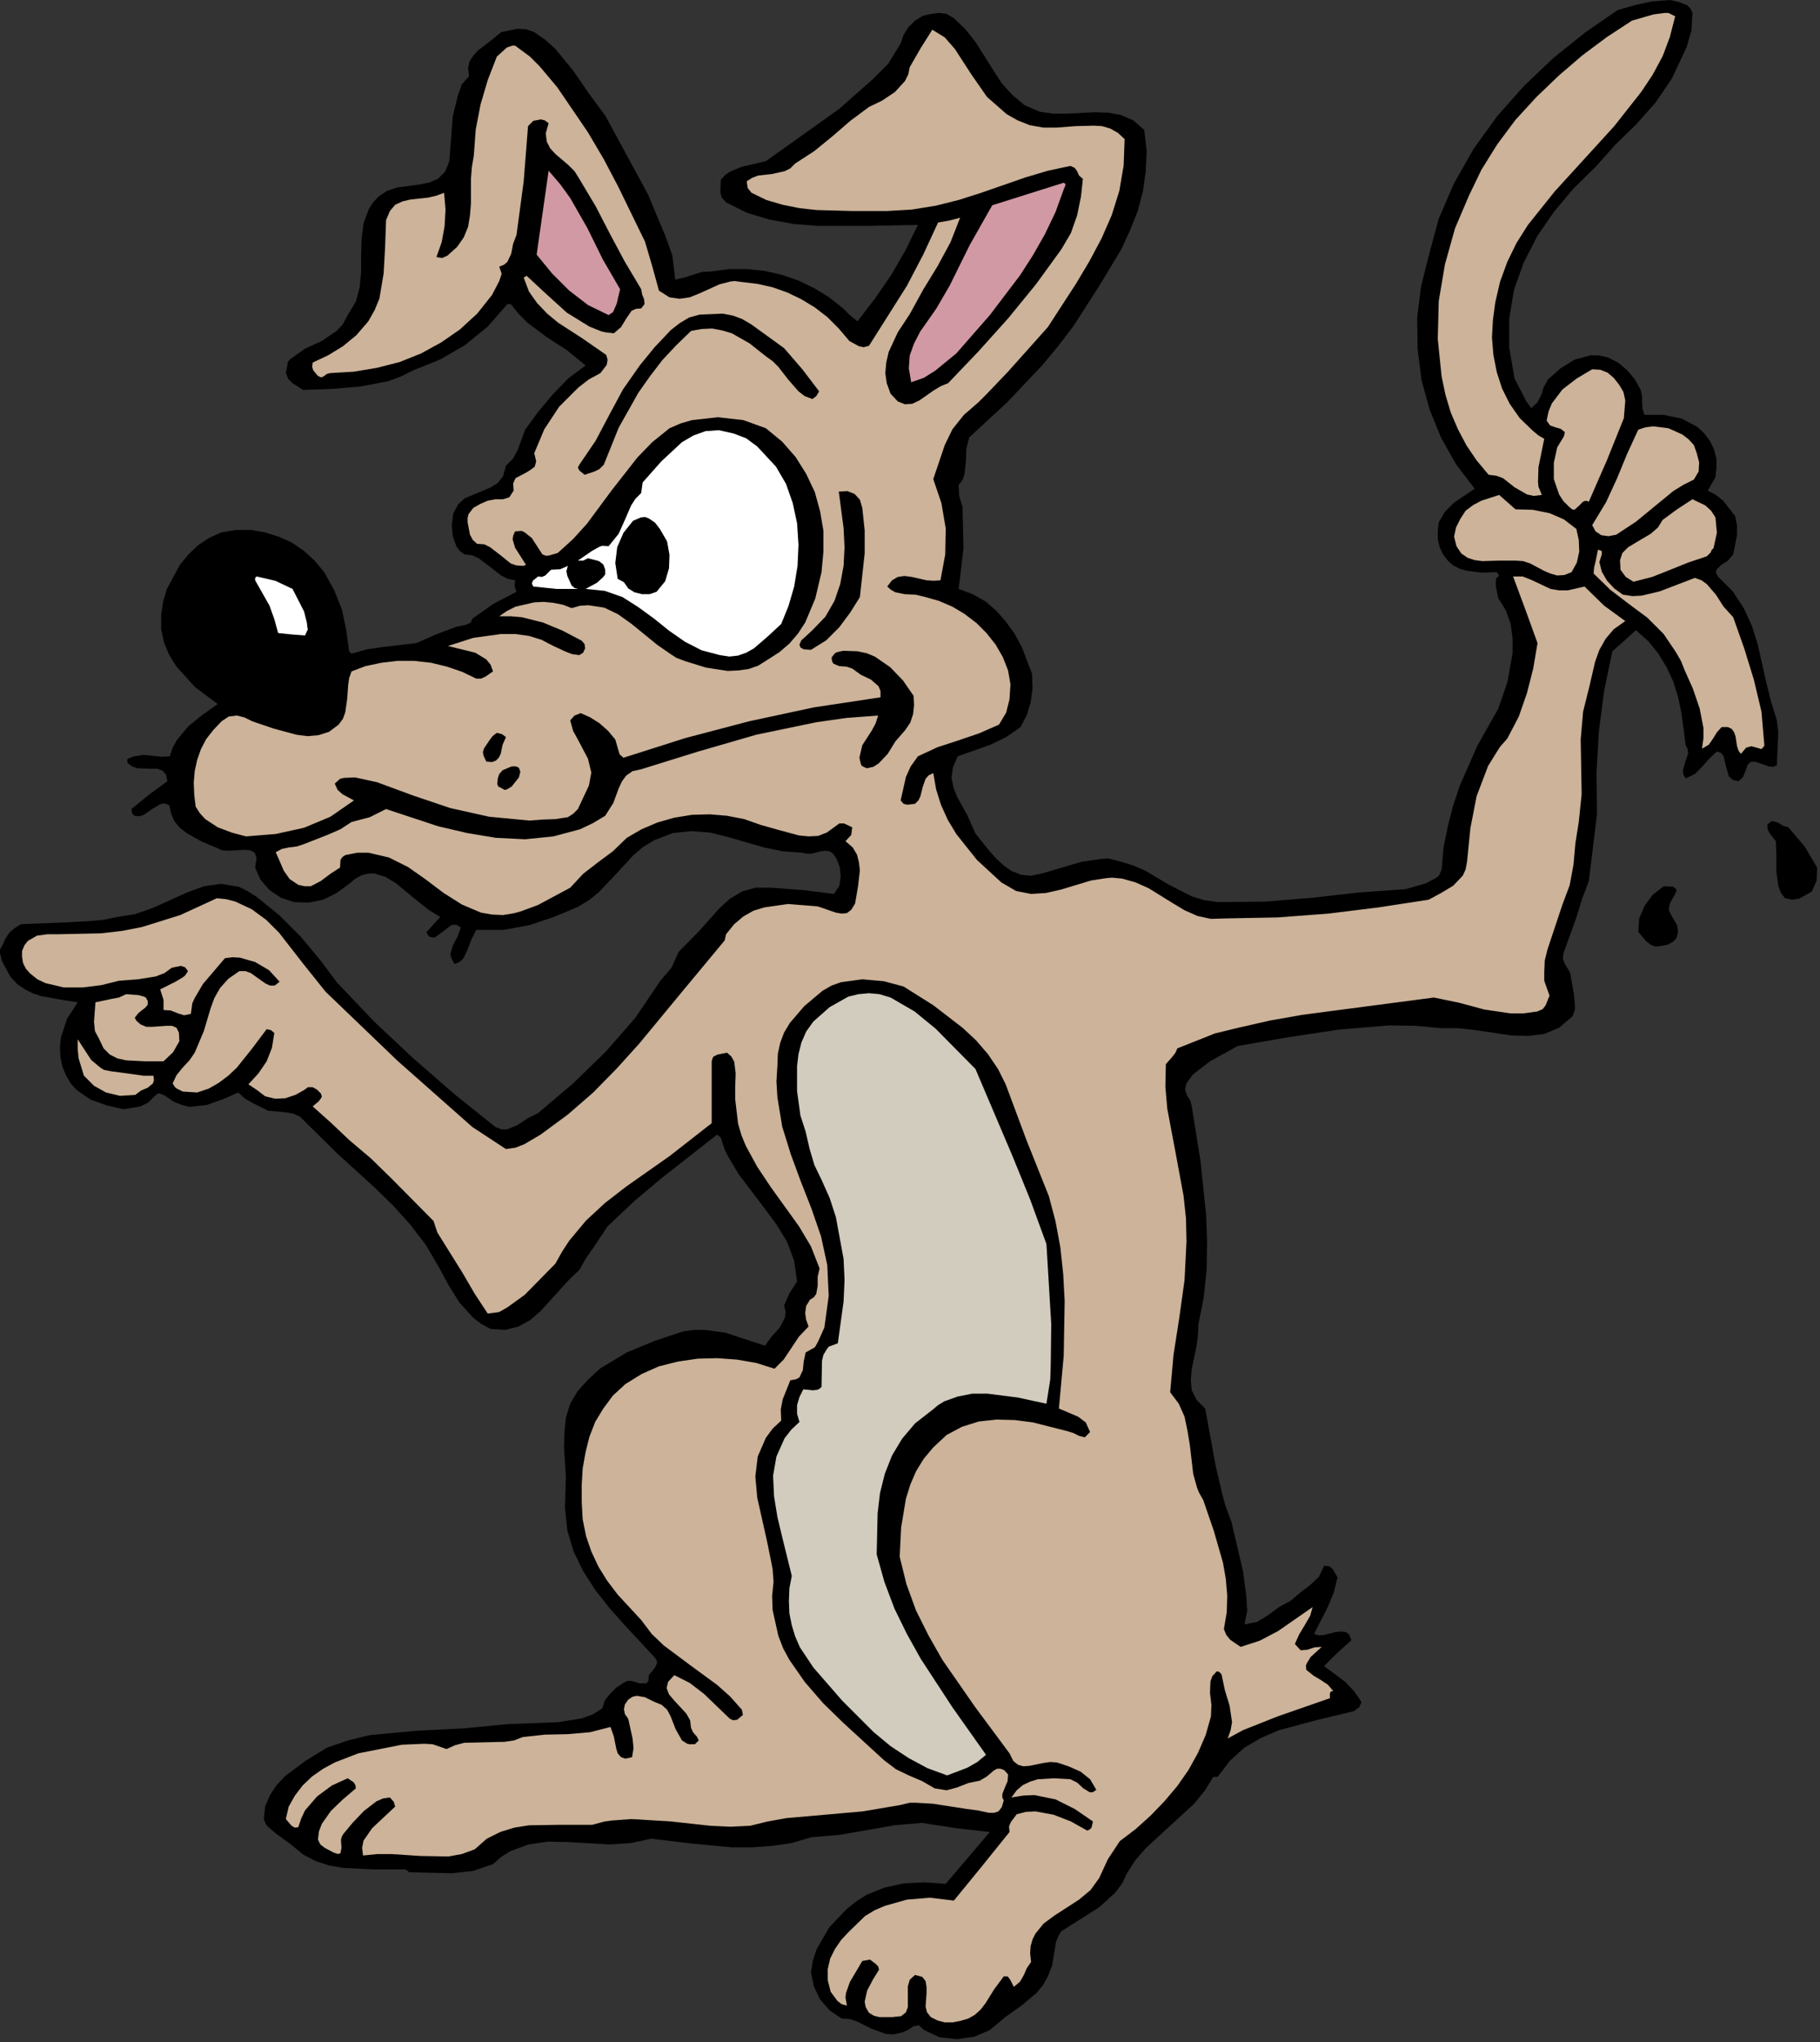 <?xml version="1.0" encoding="UTF-8" standalone="no"?>
<svg
   xmlns:dc="http://purl.org/dc/elements/1.1/"
   xmlns:cc="http://creativecommons.org/ns#"
   xmlns:rdf="http://www.w3.org/1999/02/22-rdf-syntax-ns#"
   xmlns:svg="http://www.w3.org/2000/svg"
   xmlns="http://www.w3.org/2000/svg"
   xmlns:sodipodi="http://sodipodi.sourceforge.net/DTD/sodipodi-0.dtd"
   xmlns:inkscape="http://www.inkscape.org/namespaces/inkscape"
   version="1.0"
   width="66.922mm"
   height="75.089mm"
   id="svg54"
   sodipodi:docname="CS000376.WMF">
  <rect width="100%" height="100%" fill="#333333" stroke="none"/>
  <sodipodi:namedview
     pagecolor="#ffffff"
     bordercolor="#666666"
     borderopacity="1"
     objecttolerance="10"
     gridtolerance="10"
     guidetolerance="10"
     inkscape:pageopacity="0"
     inkscape:pageshadow="2"
     inkscape:window-width="640"
     inkscape:window-height="480"
     id="namedview56" />
  <defs
     id="defs6">
    <clipPath
       clipPathUnits="userSpaceOnUse"
       id="clipWmfPath1">
      <path
         d="M 0,0 L 252.8,0 L 252.8,283.667 L 0,283.667 z"
         id="path2" />
    </clipPath>
    <pattern
       id="WMFhbasepattern"
       patternUnits="userSpaceOnUse"
       width="6"
       height="6"
       x="0"
       y="0" />
  </defs>
  <path
     style="fill:#000000;fill-rule:nonzero;fill-opacity:1;stroke:none;"
     clip-path="url(#clipWmfPath1)"
     d="  M 235.205,1.8   L 235.071,4.199   L 234.405,6.532   L 232.339,10.931   L 230.073,14.263   L 227.407,17.263   L 224.474,20.129   L 221.742,23.195   L 218.676,26.194   L 215.943,29.46   L 213.61,32.859   L 211.744,36.525   L 210.411,40.257   L 209.745,44.256   L 209.745,48.322   L 210.478,52.588   L 211.544,54.654   L 212.077,55.72   L 212.811,56.72   L 213.677,55.92   L 214.21,54.854   L 214.543,53.787   L 215.143,52.721   L 216.876,51.188   L 218.809,49.988   L 221.008,49.388   L 222.141,49.388   L 223.408,49.655   L 224.874,50.388   L 226.14,51.455   L 227.207,52.721   L 228.007,54.187   L 228.207,55.054   L 228.207,55.987   L 228.273,56.853   L 228.54,57.653   L 231.206,57.653   L 233.738,58.186   L 235.871,59.319   L 236.804,60.186   L 237.671,61.319   L 238.204,62.452   L 238.537,63.718   L 238.537,65.051   L 238.404,66.318   L 237.337,68.184   L 238.47,68.784   L 239.47,69.584   L 241.136,71.716   L 241.403,73.05   L 241.403,74.383   L 240.87,77.049   L 240.137,77.915   L 239.204,78.515   L 238.537,79.181   L 238.47,79.581   L 238.737,80.115   L 240.803,82.181   L 242.336,84.513   L 243.469,86.98   L 244.269,89.512   L 245.469,94.844   L 246.135,97.51   L 246.935,100.11   L 247.135,101.709   L 247.068,103.309   L 246.935,106.375   L 246.402,106.575   L 245.802,106.508   L 244.469,106.042   L 243.869,105.842   L 243.269,105.908   L 242.869,106.308   L 242.536,107.241   L 242.203,108.041   L 241.603,108.574   L 240.803,108.375   L 240.27,107.908   L 239.87,106.508   L 239.537,105.109   L 239.204,104.642   L 238.604,104.442   L 237.537,105.442   L 236.538,106.575   L 235.538,107.575   L 234.272,108.175   L 233.938,107.641   L 233.872,107.108   L 234.205,105.908   L 234.605,104.709   L 234.538,104.109   L 234.272,103.576   L 233.672,99.043   L 233.205,96.844   L 232.539,94.711   L 231.606,92.712   L 230.473,90.845   L 229.073,89.112   L 227.34,87.579   L 225.74,89.046   L 224.074,90.512   L 222.941,95.977   L 222.208,101.576   L 221.875,107.375   L 221.941,113.173   L 220.808,122.438   L 219.875,124.904   L 219.076,127.503   L 217.276,132.502   L 217.209,133.302   L 217.476,133.969   L 218.209,135.168   L 218.742,138.234   L 218.876,139.701   L 218.876,140.3   L 218.542,141.233   L 216.676,142.833   L 214.61,143.7   L 212.344,143.966   L 210.011,143.9   L 205.079,143.166   L 202.68,142.9   L 200.347,142.9   L 196.748,142.566   L 193.149,142.5   L 186.018,143.1   L 178.953,144.166   L 172.021,145.366   L 168.156,147.499   L 166.423,148.832   L 165.756,149.365   L 164.89,150.565   L 164.69,151.431   L 164.957,152.231   L 165.423,152.964   L 165.623,153.764   L 166.823,161.229   L 167.622,168.827   L 167.756,172.626   L 167.689,176.492   L 167.289,180.291   L 166.556,184.023   L 166.489,185.556   L 166.289,187.089   L 165.623,190.222   L 165.49,191.755   L 165.623,193.221   L 166.289,194.554   L 167.489,195.754   L 168.955,203.752   L 169.889,207.751   L 170.288,209.218   L 171.155,211.55   L 172.754,218.415   L 173.221,221.948   L 173.288,223.348   L 173.354,223.747   L 172.954,225.747   L 174.687,225.414   L 176.22,224.481   L 177.753,223.348   L 179.353,222.481   L 180.686,221.348   L 182.085,220.282   L 183.285,219.149   L 184.018,217.616   L 184.751,217.682   L 185.218,218.082   L 185.884,219.215   L 185.351,221.348   L 184.551,223.281   L 182.619,227.08   L 183.285,227.28   L 184.085,227.213   L 185.618,226.813   L 186.351,226.747   L 187.017,226.813   L 187.484,227.147   L 187.817,227.946   L 185.818,229.746   L 184.018,231.546   L 186.951,233.745   L 188.217,235.078   L 189.217,236.544   L 188.884,237.278   L 188.15,237.811   L 182.885,239.077   L 177.686,240.477   L 175.22,241.543   L 172.954,242.876   L 170.955,244.676   L 169.222,246.942   L 168.622,246.942   L 167.423,248.875   L 165.956,250.674   L 162.624,253.74   L 159.291,256.806   L 157.825,258.473   L 156.625,260.339   L 155.959,261.738   L 155.026,263.005   L 152.76,265.071   L 147.494,268.404   L 147.095,269.07   L 146.761,269.87   L 146.495,271.47   L 146.228,273.136   L 145.628,274.669   L 144.962,275.869   L 144.095,276.935   L 141.963,278.735   L 139.696,280.334   L 137.564,282.134   L 135.364,283.067   L 132.965,283.4   L 130.566,283.133   L 128.433,282.134   L 127.7,281.467   L 126.967,281.601   L 126.167,282.134   L 125.367,282.467   L 124.167,282.734   L 123.101,282.667   L 121.101,281.934   L 119.102,280.934   L 118.102,280.601   L 116.969,280.534   L 115.303,279.401   L 113.97,277.868   L 113.104,276.068   L 112.704,274.136   L 112.97,272.469   L 113.503,270.87   L 115.236,267.87   L 117.636,265.338   L 118.969,264.271   L 120.435,263.338   L 122.901,262.338   L 125.634,261.738   L 128.499,261.605   L 131.432,261.805   L 137.564,254.607   L 132.832,254.074   L 128.1,253.34   L 124.301,253.674   L 120.502,254.34   L 116.636,255.007   L 112.704,255.34   L 110.038,256.14   L 107.305,256.54   L 104.506,256.74   L 101.707,256.74   L 96.108,256.206   L 90.509,255.54   L 87.71,256.14   L 84.778,256.34   L 79.046,256.007   L 76.18,255.94   L 73.447,256.34   L 70.915,257.273   L 69.648,258.073   L 68.515,259.072   L 65.783,260.006   L 62.85,260.339   L 56.852,260.206   L 56.652,260.006   L 56.385,259.806   L 51.986,259.806   L 47.787,259.606   L 45.788,259.272   L 43.922,258.673   L 42.122,257.739   L 40.523,256.406   L 38.323,254.807   L 37.323,253.94   L 36.99,253.607   L 36.657,252.807   L 36.857,251.008   L 37.523,249.475   L 38.457,248.075   L 39.656,246.809   L 42.522,244.676   L 45.455,242.876   L 48.387,241.876   L 51.386,241.143   L 57.785,240.543   L 64.316,240.21   L 70.648,239.61   L 74.114,239.477   L 77.58,239.344   L 80.845,238.811   L 82.378,238.277   L 83.711,237.411   L 84.045,236.344   L 84.778,235.411   L 85.644,234.545   L 86.644,233.878   L 87.177,233.612   L 87.777,233.612   L 88.91,233.945   L 89.843,233.945   L 90.11,233.612   L 90.176,232.812   L 91.043,231.746   L 91.309,231.146   L 91.309,230.946   L 91.109,230.479   L 86.777,225.814   L 84.644,223.414   L 82.712,220.948   L 81.045,218.349   L 79.712,215.616   L 78.846,212.683   L 78.513,209.551   L 78.646,205.285   L 78.379,201.086   L 78.446,199.02   L 78.646,197.02   L 79.246,195.088   L 80.312,193.288   L 81.845,191.622   L 83.445,190.155   L 87.11,187.956   L 90.976,186.356   L 94.975,185.023   L 96.508,184.823   L 97.974,184.823   L 100.84,185.223   L 106.305,187.023   L 107.238,185.756   L 108.371,184.49   L 109.105,183.09   L 109.171,182.291   L 108.971,181.424   L 109.704,179.758   L 110.771,178.091   L 110.371,175.226   L 109.371,172.559   L 107.905,170.16   L 106.172,167.827   L 102.64,163.162   L 101.173,160.696   L 100.707,159.762   L 100.174,158.096   L 99.907,157.896   L 99.64,157.696   L 91.909,163.762   L 88.11,166.961   L 84.444,170.427   L 82.445,173.426   L 81.379,174.959   L 80.512,176.492   L 79.112,177.825   L 77.779,179.291   L 75.114,182.224   L 73.647,183.49   L 72.048,184.357   L 70.248,184.823   L 68.182,184.69   L 66.916,184.023   L 65.783,183.157   L 63.85,181.024   L 62.317,178.558   L 60.984,176.092   L 59.184,173.026   L 57.052,170.227   L 54.652,167.561   L 52.12,165.095   L 46.788,160.229   L 41.656,155.164   L 40.723,154.764   L 39.59,154.564   L 37.257,154.364   L 35.124,153.297   L 34.058,152.697   L 33.125,151.831   L 30.992,152.764   L 28.726,153.564   L 26.393,153.831   L 25.26,153.564   L 24.127,153.097   L 22.861,152.231   L 22.194,151.964   L 21.928,151.964   L 21.461,152.364   L 20.595,153.231   L 19.528,153.764   L 17.195,154.164   L 14.863,153.631   L 12.597,152.831   L 10.664,151.498   L 9.864,150.631   L 9.198,149.498   L 8.664,148.232   L 8.398,146.899   L 8.331,145.499   L 8.464,144.166   L 9.331,141.567   L 10.797,139.301   L 8.264,138.901   L 5.732,138.434   L 4.532,138.034   L 3.466,137.501   L 2.399,136.768   L 1.466,135.768   L 0.267,133.569   L 0,132.436   L 0,131.969   L 0.4,131.236   L 0.8,130.369   L 1.333,129.57   L 2.066,128.97   L 2.933,128.436   L 9.597,128.17   L 12.997,127.97   L 14.33,127.837   L 16.329,127.437   L 18.795,127.037   L 21.261,126.17   L 25.993,124.038   L 28.326,123.171   L 30.725,122.838   L 33.191,123.238   L 34.391,123.838   L 35.657,124.637   L 38.856,127.237   L 41.789,130.169   L 44.455,133.369   L 46.854,136.568   L 51.986,141.967   L 57.452,147.099   L 63.117,152.031   L 68.849,156.63   L 69.715,156.963   L 70.448,156.963   L 71.914,156.363   L 73.314,155.43   L 74.78,154.697   L 79.646,150.565   L 84.178,146.166   L 88.31,141.433   L 91.776,136.301   L 93.309,134.502   L 94.308,132.302   L 97.241,129.303   L 99.974,126.237   L 101.44,124.904   L 103.106,123.904   L 104.972,123.371   L 107.172,123.371   L 111.637,123.704   L 115.903,124.237   L 116.636,123.104   L 116.836,121.838   L 116.703,120.505   L 116.236,119.305   L 115.769,118.639   L 115.303,118.306   L 114.703,118.239   L 114.103,118.306   L 112.77,118.639   L 112.104,118.639   L 111.437,118.505   L 108.771,118.306   L 106.172,117.772   L 101.107,116.306   L 98.641,115.706   L 96.108,115.506   L 93.509,115.773   L 90.909,116.773   L 89.376,117.706   L 88.043,118.839   L 85.644,121.438   L 83.178,124.038   L 81.845,125.104   L 80.312,126.037   L 76.98,127.437   L 73.581,128.57   L 69.982,129.236   L 66.183,129.236   L 65.516,130.569   L 64.983,131.969   L 64.383,133.235   L 63.85,133.702   L 63.183,133.969   L 62.783,133.302   L 62.584,132.636   L 62.917,131.436   L 63.583,130.169   L 64.05,128.903   L 63.383,128.503   L 62.717,128.57   L 61.517,129.503   L 60.384,130.303   L 59.851,130.236   L 59.584,130.103   L 59.251,129.57   L 61.184,127.437   L 59.651,126.504   L 58.118,125.304   L 55.052,122.771   L 53.519,121.838   L 51.92,121.371   L 51.053,121.438   L 50.253,121.638   L 49.387,122.105   L 48.521,122.838   L 46.788,124.104   L 44.921,125.037   L 42.922,125.437   L 40.856,125.371   L 39.056,124.771   L 37.457,123.704   L 36.19,122.238   L 35.457,120.572   L 35.657,119.239   L 35.391,118.505   L 34.791,118.172   L 33.858,118.106   L 31.792,118.239   L 30.859,118.172   L 30.125,117.839   L 28.059,116.973   L 25.926,115.773   L 24.993,115.04   L 24.26,114.173   L 23.794,113.107   L 23.527,111.907   L 22.861,111.64   L 22.261,111.774   L 21.128,112.44   L 19.995,113.24   L 19.395,113.44   L 18.662,113.373   L 18.329,112.973   L 18.262,112.44   L 20.795,110.374   L 23.261,108.574   L 23.061,107.641   L 22.594,107.108   L 21.861,106.842   L 20.994,106.842   L 19.128,106.775   L 18.329,106.508   L 17.729,106.042   L 17.662,105.575   L 17.929,105.375   L 18.662,105.109   L 19.928,104.909   L 21.194,105.042   L 22.461,105.175   L 23.594,105.109   L 23.994,103.909   L 24.594,102.843   L 26.193,100.91   L 28.193,99.31   L 30.259,97.844   L 27.126,95.511   L 24.527,92.645   L 23.527,91.045   L 22.794,89.312   L 22.394,87.446   L 22.394,85.447   L 22.661,83.647   L 23.194,81.847   L 24.993,78.515   L 26.193,77.049   L 27.526,75.782   L 29.126,74.716   L 30.792,73.983   L 32.791,73.649   L 34.857,73.649   L 36.79,73.983   L 38.723,74.582   L 40.523,75.382   L 42.189,76.515   L 43.722,77.915   L 45.055,79.515   L 46.454,82.047   L 47.521,84.713   L 48.121,87.579   L 48.521,90.512   L 48.854,90.845   L 50.987,90.245   L 53.253,89.912   L 57.851,89.379   L 60.584,88.179   L 63.383,87.113   L 64.716,86.846   L 65.316,86.58   L 65.449,86.446   L 65.649,85.98   L 68.582,83.914   L 71.781,82.247   L 71.514,81.448   L 71.581,80.648   L 70.581,80.448   L 69.648,79.981   L 68.115,78.781   L 66.516,77.582   L 65.649,77.182   L 64.583,77.049   L 63.916,76.582   L 63.45,75.982   L 62.917,74.516   L 62.783,72.983   L 62.983,71.383   L 63.65,70.117   L 64.583,69.25   L 66.982,68.251   L 68.115,67.784   L 69.182,67.118   L 69.915,66.184   L 70.315,64.718   L 71.315,63.718   L 71.981,62.452   L 72.981,59.719   L 74.78,57.253   L 76.78,54.854   L 78.979,52.588   L 81.379,50.788   L 78.779,48.655   L 75.98,46.856   L 73.314,44.856   L 72.114,43.656   L 70.981,42.257   L 70.515,42.257   L 67.782,45.389   L 64.583,47.989   L 61.117,49.988   L 57.452,51.455   L 55.719,52.321   L 53.919,52.988   L 50.053,53.721   L 46.055,54.054   L 42.122,54.187   L 40.656,53.254   L 40.056,52.654   L 39.723,51.854   L 39.923,50.855   L 39.989,50.322   L 40.323,49.922   L 42.389,48.455   L 44.722,47.389   L 46.788,45.989   L 47.654,45.056   L 48.321,43.79   L 49.454,41.923   L 49.987,39.924   L 50.187,37.724   L 50.187,35.458   L 50.253,33.192   L 50.52,31.059   L 51.253,29.06   L 51.853,28.127   L 52.586,27.327   L 53.786,26.527   L 55.185,26.061   L 58.185,25.661   L 59.584,25.394   L 60.851,24.861   L 61.85,23.861   L 62.45,22.395   L 62.917,16.196   L 63.65,13.197   L 64.05,12.13   L 64.116,11.797   L 65.183,10.598   L 65.05,9.464   L 65.249,8.531   L 65.783,7.732   L 66.449,6.998   L 68.115,5.732   L 69.648,4.466   L 71.914,3.999   L 73.114,4.066   L 74.247,4.466   L 75.78,5.532   L 77.18,6.798   L 79.646,9.798   L 81.845,12.997   L 84.111,16.063   L 90.043,26.994   L 92.442,32.726   L 93.242,34.925   L 93.442,35.525   L 93.842,38.858   L 95.042,38.591   L 96.308,38.191   L 97.574,37.791   L 98.907,37.724   L 101.373,37.391   L 103.839,37.391   L 106.305,37.658   L 108.638,38.191   L 110.971,38.991   L 113.17,40.057   L 115.236,41.324   L 117.169,42.857   L 118.102,43.79   L 119.169,44.656   L 121.568,41.524   L 123.834,38.258   L 125.833,34.792   L 127.566,31.259   L 120.635,31.393   L 113.637,31.393   L 110.304,31.126   L 106.972,30.526   L 103.839,29.593   L 100.907,28.127   L 100.307,27.46   L 100.107,26.727   L 100.174,24.994   L 100.773,24.328   L 101.44,23.861   L 103.04,23.195   L 106.439,22.395   L 116.636,15.13   L 121.301,10.997   L 122.968,9.331   L 123.434,8.865   L 125.167,6.065   L 125.567,4.866   L 126.233,3.799   L 127.166,2.866   L 128.233,2.199   L 129.366,1.933   L 130.499,1.8   L 131.565,1.933   L 132.565,2.533   L 134.231,4.132   L 135.631,5.932   L 138.03,9.731   L 139.23,11.597   L 140.696,13.197   L 142.362,14.597   L 144.495,15.53   L 146.361,15.796   L 148.294,15.796   L 152.16,15.596   L 154.026,15.663   L 155.826,15.996   L 157.492,16.729   L 159.025,18.062   L 159.358,20.995   L 159.225,23.861   L 158.825,26.66   L 158.092,29.393   L 157.025,32.059   L 155.826,34.659   L 152.893,39.524   L 149.227,45.256   L 147.095,48.055   L 144.828,50.788   L 139.896,55.987   L 134.698,60.786   L 134.298,62.385   L 134.231,64.185   L 134.031,65.918   L 133.765,66.718   L 133.232,67.384   L 133.298,68.917   L 133.765,70.45   L 133.898,76.249   L 133.232,81.847   L 135.164,82.581   L 136.964,83.58   L 138.497,84.913   L 139.83,86.446   L 141.029,88.113   L 142.029,89.979   L 143.429,93.645   L 143.495,95.711   L 143.229,97.644   L 142.696,99.377   L 141.829,101.043   L 139.83,102.443   L 137.63,103.509   L 133.098,105.109   L 132.432,106.642   L 132.232,108.041   L 132.498,109.441   L 133.032,110.774   L 134.431,113.307   L 135.564,115.839   L 137.364,118.106   L 138.364,119.239   L 139.43,120.238   L 140.563,121.038   L 141.896,121.571   L 143.296,121.705   L 144.895,121.371   L 150.294,119.772   L 153.026,119.372   L 154.026,119.305   L 155.826,119.772   L 157.558,120.305   L 159.225,121.038   L 162.357,122.904   L 165.623,124.571   L 167.356,125.104   L 169.222,125.371   L 175.887,125.304   L 182.352,124.771   L 188.817,124.038   L 195.349,123.571   L 198.148,122.771   L 199.414,122.105   L 199.881,121.771   L 200.014,121.638   L 200.347,120.838   L 200.614,117.772   L 201.214,114.84   L 201.947,111.974   L 202.88,109.174   L 205.279,103.709   L 208.212,98.51   L 209.478,94.844   L 210.211,90.779   L 210.211,88.712   L 209.945,86.713   L 209.278,84.847   L 208.212,83.114   L 207.879,81.448   L 207.879,80.648   L 207.945,80.381   L 208.345,79.981   L 208.012,79.515   L 205.879,79.581   L 203.813,79.315   L 202.88,79.048   L 201.947,78.582   L 201.214,77.915   L 200.547,77.049   L 200.081,76.049   L 199.814,74.916   L 199.814,73.783   L 199.947,72.583   L 200.814,71.117   L 202.08,69.85   L 204.946,67.917   L 202.347,64.518   L 200.281,60.852   L 198.681,56.92   L 197.548,52.788   L 197.015,48.522   L 196.948,44.19   L 197.481,39.857   L 198.548,35.592   L 199.947,30.393   L 202.08,25.461   L 204.813,20.662   L 208.078,16.13   L 211.811,11.931   L 215.876,8.065   L 220.275,4.532   L 224.807,1.4   L 227.14,0.733   L 229.539,0.2   L 232.072,0   L 233.272,0.267   L 234.472,0.733   L 234.938,1.2   L 235.205,1.8  z "
     id="path8" />
  <path
     style="fill:#ccb399;fill-rule:nonzero;fill-opacity:1;stroke:none;"
     clip-path="url(#clipWmfPath1)"
     d="  M 232.805,2.266   L 232.072,5.132   L 231.072,7.798   L 229.673,10.398   L 228.073,12.797   L 224.341,17.529   L 220.209,22.061   L 216.076,26.594   L 212.344,31.259   L 210.744,33.792   L 209.478,36.391   L 208.478,39.124   L 207.812,41.99   L 207.479,44.456   L 207.345,46.922   L 207.545,49.322   L 208.012,51.721   L 208.745,53.987   L 209.811,56.12   L 211.211,58.12   L 213.011,59.853   L 213.81,60.519   L 214.61,60.986   L 213.81,64.918   L 213.744,66.918   L 213.81,67.651   L 214.277,68.784   L 213.144,68.917   L 212.211,68.717   L 210.478,67.717   L 208.878,66.451   L 207.945,66.118   L 206.879,65.984   L 205.213,63.985   L 203.813,61.919   L 202.613,59.653   L 201.614,57.32   L 200.88,54.854   L 200.347,52.321   L 199.814,47.122   L 199.947,41.857   L 200.814,36.725   L 202.213,31.726   L 204.146,27.194   L 205.879,23.594   L 208.078,20.062   L 210.611,16.663   L 213.544,13.464   L 216.676,10.464   L 219.942,7.665   L 223.341,5.132   L 226.807,2.866   L 229.806,2   L 231.339,1.8   L 231.872,1.8   L 232.805,2.266  z "
     id="path10" />
  <path
     style="fill:#ccb399;fill-rule:nonzero;fill-opacity:1;stroke:none;"
     clip-path="url(#clipWmfPath1)"
     d="  M 135.031,10.398   L 137.164,13.464   L 139.896,15.863   L 141.429,16.729   L 143.096,17.396   L 144.962,17.729   L 146.895,17.729   L 149.494,17.529   L 152.027,17.463   L 153.16,17.529   L 154.293,17.862   L 155.359,18.462   L 156.292,19.329   L 156.159,22.995   L 155.559,26.527   L 154.493,29.926   L 153.093,33.126   L 151.427,36.258   L 149.561,39.391   L 145.628,45.456   L 140.03,51.721   L 137.097,54.787   L 135.964,55.92   L 133.965,57.653   L 132.365,59.653   L 131.299,61.852   L 129.699,66.584   L 130.832,69.917   L 131.432,73.449   L 131.365,77.049   L 130.699,80.648   L 129.766,80.714   L 128.766,80.648   L 126.7,80.181   L 125.7,80.048   L 124.767,80.181   L 123.967,80.648   L 123.301,81.514   L 123.834,81.981   L 124.434,82.314   L 125.767,82.581   L 127.233,82.647   L 128.633,82.981   L 130.499,83.514   L 132.365,84.314   L 134.031,85.313   L 135.698,86.58   L 137.097,87.979   L 138.364,89.579   L 139.363,91.312   L 140.096,93.178   L 140.43,95.111   L 140.296,97.177   L 139.83,99.043   L 138.83,100.71   L 136.097,101.909   L 133.165,102.909   L 130.299,103.842   L 127.566,105.109   L 126.567,106.508   L 125.9,107.975   L 125.167,111.241   L 125.567,111.707   L 126.1,111.84   L 127.166,111.707   L 127.633,111.241   L 127.9,110.707   L 128.233,109.374   L 128.633,108.241   L 129.033,107.775   L 129.699,107.441   L 130.099,109.708   L 130.766,111.84   L 131.699,113.907   L 132.898,115.906   L 135.764,119.505   L 139.163,122.638   L 141.229,123.838   L 143.296,124.237   L 145.362,124.104   L 147.428,123.638   L 151.627,122.371   L 153.759,122.038   L 154.559,121.971   L 155.959,122.105   L 157.825,122.638   L 159.625,123.438   L 162.957,125.504   L 164.623,126.504   L 166.423,127.303   L 168.289,127.703   L 170.422,127.637   L 177.553,127.503   L 184.618,126.97   L 191.616,126.104   L 198.548,125.037   L 200.281,124.104   L 201.947,123.104   L 203.28,121.705   L 203.68,120.838   L 203.88,119.772   L 204.346,115.106   L 205.213,110.641   L 206.812,106.442   L 208.012,104.509   L 208.478,103.776   L 209.478,102.643   L 211.078,99.577   L 212.211,96.311   L 213.077,92.912   L 213.677,89.379   L 212.011,84.78   L 210.278,80.115   L 211.611,80.115   L 212.944,80.648   L 215.477,81.847   L 216.676,82.047   L 217.876,82.047   L 220.209,81.514   L 222.941,84.18   L 225.874,86.313   L 224.274,87.446   L 223.141,88.779   L 222.275,90.312   L 221.675,91.978   L 220.875,95.444   L 220.009,98.91   L 219.675,102.776   L 219.742,106.575   L 219.809,110.374   L 219.409,114.24   L 218.942,117.172   L 218.676,120.172   L 218.142,123.038   L 217.143,125.704   L 215.077,131.902   L 214.677,133.502   L 214.61,135.102   L 214.61,136.301   L 215.343,138.367   L 214.81,139.701   L 214.41,140.234   L 213.677,140.567   L 211.744,140.834   L 209.878,140.834   L 206.279,140.3   L 202.813,139.367   L 199.281,138.634   L 181.019,141.034   L 176.487,141.833   L 172.088,142.833   L 168.822,143.633   L 163.624,145.699   L 163.357,146.299   L 162.957,146.832   L 162.024,147.899   L 161.957,151.031   L 162.224,154.097   L 163.357,160.096   L 164.49,166.228   L 164.823,169.36   L 164.89,172.559   L 164.623,177.892   L 163.89,183.157   L 163.09,188.289   L 162.624,193.488   L 163.823,195.088   L 164.623,196.887   L 165.023,198.82   L 165.356,200.819   L 165.823,204.819   L 166.356,206.751   L 166.623,207.418   L 167.223,208.484   L 168.689,212.75   L 169.955,217.149   L 170.355,219.415   L 170.555,221.748   L 170.488,224.081   L 170.088,226.413   L 170.422,227.213   L 170.955,227.88   L 172.421,228.88   L 175.087,228.013   L 177.62,226.68   L 182.419,223.348   L 182.085,224.547   L 181.352,225.814   L 180.552,227.147   L 179.953,228.48   L 180.752,229.346   L 181.685,229.279   L 182.685,228.946   L 183.685,228.88   L 182.152,230.279   L 181.619,231.146   L 181.485,231.479   L 181.552,232.079   L 182.552,232.879   L 183.552,233.478   L 184.551,234.145   L 185.284,235.011   L 184.951,235.078   L 184.818,235.345   L 184.818,236.011   L 177.553,238.544   L 174.021,239.944   L 172.688,240.477   L 170.622,241.61   L 171.022,240.477   L 171.222,239.344   L 170.888,237.078   L 170.222,234.878   L 169.755,232.679   L 169.422,232.345   L 169.089,232.279   L 168.489,232.945   L 168.222,233.678   L 168.156,235.278   L 168.356,236.944   L 168.289,238.544   L 167.556,241.143   L 166.489,243.609   L 165.156,246.009   L 163.624,248.208   L 161.824,250.341   L 159.891,252.341   L 157.825,254.207   L 155.626,255.873   L 153.959,258.406   L 152.76,261.005   L 151.56,262.672   L 149.96,264.005   L 146.561,266.204   L 145.028,267.337   L 143.895,268.737   L 143.495,269.537   L 143.229,270.47   L 143.162,271.47   L 143.296,272.669   L 142.696,273.536   L 142.296,274.469   L 141.763,275.402   L 140.896,276.135   L 140.43,275.202   L 140.096,274.735   L 139.963,274.669   L 139.497,274.669   L 138.164,276.468   L 136.964,278.401   L 136.297,279.268   L 135.498,280.001   L 134.565,280.534   L 133.431,280.867   L 132.365,281.067   L 131.299,281.067   L 130.299,280.801   L 129.366,280.334   L 128.833,279.668   L 128.633,278.868   L 128.766,277.002   L 128.766,276.135   L 128.633,275.335   L 128.166,274.735   L 127.166,274.469   L 126.433,275.135   L 126.167,276.068   L 126.167,278.001   L 126.167,278.934   L 125.9,279.668   L 125.234,280.201   L 123.967,280.334   L 122.234,280.334   L 121.435,280.134   L 120.768,279.734   L 120.302,278.934   L 120.168,278.201   L 120.502,276.668   L 121.301,275.135   L 122.168,273.736   L 122.034,273.269   L 121.701,272.936   L 120.901,272.336   L 119.835,272.536   L 118.102,275.469   L 117.569,277.002   L 117.502,277.601   L 117.702,278.735   L 116.969,278.535   L 116.369,278.068   L 115.436,276.802   L 115.036,275.202   L 115.036,273.669   L 115.37,272.203   L 116.036,270.87   L 116.903,269.603   L 117.969,268.47   L 120.235,266.271   L 121.568,265.471   L 122.968,264.871   L 126.033,264.005   L 129.233,263.738   L 132.565,264.138   L 136.431,259.406   L 140.296,254.607   L 140.23,253.807   L 140.496,253.207   L 141.296,252.141   L 142.562,251.808   L 143.895,251.741   L 146.428,252.207   L 148.827,253.141   L 151.094,254.407   L 151.427,254.274   L 151.693,254.007   L 151.893,253.141   L 149.361,251.408   L 146.695,250.075   L 143.762,249.475   L 142.229,249.541   L 140.563,249.808   L 141.296,248.808   L 142.163,248.075   L 143.162,247.608   L 144.229,247.275   L 146.495,247.142   L 148.761,247.275   L 149.694,247.742   L 150.56,248.542   L 151.427,249.075   L 151.893,249.075   L 152.36,248.742   L 151.493,247.275   L 150.16,246.209   L 148.494,245.476   L 146.895,244.942   L 145.962,244.876   L 145.028,245.009   L 143.096,245.409   L 142.229,245.476   L 141.496,245.276   L 140.83,244.742   L 140.296,243.676   L 135.498,237.211   L 130.965,230.679   L 129.033,227.28   L 127.3,223.814   L 125.967,220.148   L 125.034,216.349   L 125.234,212.283   L 125.9,208.284   L 126.5,206.352   L 127.3,204.485   L 128.366,202.752   L 129.699,201.153   L 131.565,199.42   L 133.698,198.287   L 136.031,197.554   L 138.497,197.287   L 141.029,197.354   L 143.562,197.687   L 148.294,198.887   L 149.161,199.153   L 149.96,199.553   L 150.76,199.753   L 151.493,199.02   L 150.894,197.687   L 149.827,196.887   L 147.161,195.754   L 147.828,188.422   L 147.961,180.824   L 147.761,177.092   L 147.361,173.359   L 146.695,169.76   L 145.762,166.228   L 142.696,158.563   L 139.763,150.698   L 138.697,148.565   L 137.297,146.499   L 135.631,144.566   L 133.765,142.833   L 129.699,139.701   L 125.567,137.101   L 122.834,136.368   L 119.835,136.101   L 116.903,136.501   L 115.57,136.968   L 114.303,137.701   L 111.771,139.834   L 109.771,142.167   L 108.971,143.5   L 108.438,144.899   L 108.105,146.432   L 108.038,148.099   L 107.905,150.298   L 108.038,152.498   L 108.705,156.563   L 109.904,160.429   L 111.304,164.228   L 112.77,167.961   L 114.103,171.826   L 114.97,175.825   L 115.17,180.091   L 114.57,184.49   L 113.703,186.423   L 113.303,187.156   L 113.17,187.289   L 111.97,187.956   L 111.704,189.156   L 111.571,190.422   L 111.104,191.422   L 110.638,191.688   L 109.838,191.822   L 108.771,194.488   L 108.505,195.887   L 108.571,197.42   L 107.372,198.553   L 106.439,199.82   L 105.306,202.419   L 104.972,205.218   L 105.239,208.151   L 106.572,214.083   L 107.172,217.016   L 107.372,218.082   L 107.505,219.815   L 107.305,221.815   L 107.372,223.747   L 108.171,227.347   L 108.838,229.08   L 109.704,230.679   L 111.837,233.745   L 114.37,236.678   L 117.169,239.41   L 122.834,244.609   L 124.501,245.876   L 126.3,246.742   L 128.166,247.542   L 129.899,248.542   L 131.565,248.808   L 133.032,248.408   L 134.565,247.808   L 136.164,247.475   L 137.164,246.875   L 138.097,246.076   L 138.563,245.809   L 139.03,245.809   L 139.563,246.009   L 140.096,246.609   L 140.03,247.542   L 139.63,248.475   L 139.297,249.341   L 139.297,249.808   L 139.497,250.208   L 139.23,251.141   L 138.763,251.741   L 138.164,251.941   L 137.43,251.941   L 135.898,251.608   L 134.365,251.408   L 129.632,250.674   L 127.3,250.541   L 126.433,250.541   L 125.034,250.874   L 119.902,251.741   L 114.636,252.207   L 109.305,252.674   L 106.705,253.141   L 104.239,253.74   L 101.507,253.874   L 98.707,253.74   L 93.242,253.141   L 87.777,252.807   L 85.044,253.007   L 84.045,253.141   L 82.312,253.607   L 77.846,253.607   L 73.514,253.674   L 71.448,254.007   L 69.515,254.607   L 67.649,255.54   L 65.983,257.006   L 64.183,257.673   L 62.317,258.006   L 58.451,257.939   L 54.386,257.673   L 52.453,257.673   L 50.453,257.873   L 50.32,256.806   L 50.52,255.807   L 51.72,254.074   L 54.919,251.074   L 54.719,250.408   L 54.186,249.808   L 53.253,249.941   L 52.32,250.341   L 50.587,251.674   L 49.054,253.274   L 47.721,254.873   L 47.521,255.207   L 47.388,255.673   L 47.454,256.806   L 47.321,257.539   L 46.988,257.673   L 46.388,257.473   L 45.121,256.806   L 44.522,256.34   L 44.188,255.673   L 44.322,254.54   L 44.722,253.474   L 45.988,251.674   L 47.654,250.075   L 49.454,248.542   L 49.387,248.075   L 49.12,247.675   L 48.321,247.142   L 46.121,248.142   L 44.055,249.675   L 42.389,251.608   L 41.856,252.741   L 41.456,253.94   L 40.989,254.007   L 40.523,253.74   L 39.723,252.807   L 40.123,251.074   L 40.989,249.541   L 42.056,248.142   L 43.389,246.875   L 44.921,245.809   L 46.521,244.942   L 49.787,243.676   L 55.852,242.476   L 58.984,242.343   L 60.117,242.41   L 62.05,243.076   L 63.25,242.543   L 64.516,242.21   L 67.316,242.143   L 70.115,242.076   L 71.448,241.876   L 72.648,241.41   L 75.713,241.077   L 78.846,241.01   L 81.978,240.743   L 84.844,240.01   L 85.311,241.343   L 85.644,243.01   L 85.844,243.676   L 86.311,244.209   L 86.91,244.409   L 87.844,244.209   L 88.043,242.943   L 87.91,241.61   L 87.31,238.877   L 86.844,238.211   L 86.71,237.544   L 86.844,236.878   L 87.31,236.211   L 87.91,235.811   L 88.51,235.678   L 89.643,235.878   L 90.843,236.478   L 91.976,236.944   L 92.709,237.611   L 93.175,238.477   L 93.909,240.344   L 94.775,241.876   L 95.508,242.343   L 95.841,242.41   L 96.575,242.41   L 97.108,241.876   L 96.841,241.343   L 96.308,240.743   L 96.041,240.144   L 95.908,239.077   L 95.375,238.144   L 93.709,236.344   L 92.975,235.478   L 92.642,234.612   L 92.842,233.745   L 93.709,232.812   L 95.841,233.878   L 97.841,235.411   L 101.44,238.877   L 101.906,239.077   L 102.44,239.011   L 103.239,238.344   L 103.173,237.944   L 103.106,237.611   L 101.44,235.745   L 99.64,234.145   L 95.908,231.412   L 92.242,228.68   L 90.576,227.08   L 89.11,225.147   L 85.844,221.615   L 84.378,219.682   L 83.178,217.749   L 82.178,215.616   L 81.445,213.483   L 80.979,211.15   L 80.845,208.751   L 80.845,206.352   L 80.979,204.085   L 81.379,201.819   L 81.912,199.686   L 82.712,197.62   L 83.845,195.754   L 85.178,193.954   L 86.91,192.355   L 89.176,190.955   L 91.576,189.889   L 94.242,189.222   L 96.974,188.822   L 99.707,188.756   L 102.44,188.956   L 105.106,189.422   L 107.638,190.222   L 108.905,188.956   L 109.971,187.356   L 111.037,185.756   L 112.37,184.357   L 112.037,183.424   L 111.904,182.49   L 112.037,181.491   L 112.57,180.624   L 113.104,180.291   L 113.437,179.824   L 113.637,178.691   L 113.637,177.425   L 113.903,176.292   L 112.704,173.226   L 111.037,170.427   L 107.105,164.961   L 105.239,162.162   L 103.639,159.229   L 103.04,157.763   L 102.573,156.163   L 102.173,152.764   L 102.173,151.031   L 102.24,149.165   L 102.04,147.565   L 101.64,146.832   L 101.04,146.299   L 99.707,146.566   L 99.174,146.832   L 99.041,147.032   L 98.907,147.499   L 98.907,156.097   L 93.109,160.629   L 87.044,164.895   L 84.111,167.161   L 81.445,169.627   L 79.112,172.426   L 78.113,173.959   L 77.18,175.625   L 72.914,179.958   L 70.515,181.691   L 69.582,182.224   L 69.315,182.357   L 67.782,182.557   L 65.983,179.824   L 64.316,176.958   L 60.784,171.293   L 60.251,169.693   L 54.519,163.895   L 51.586,161.029   L 48.521,158.429   L 45.988,156.03   L 43.455,153.764   L 44.322,153.031   L 44.655,152.564   L 44.722,152.364   L 44.588,151.964   L 44.055,151.431   L 43.455,151.098   L 42.789,151.098   L 42.256,151.498   L 41.056,152.164   L 39.656,152.631   L 38.257,152.697   L 36.857,152.364   L 35.724,151.498   L 34.524,150.698   L 35.924,149.165   L 37.057,147.499   L 37.79,145.632   L 38.123,143.566   L 37.657,143.166   L 37.057,143.033   L 35.057,145.699   L 32.925,148.365   L 31.725,149.498   L 30.392,150.498   L 28.992,151.298   L 27.393,151.831   L 25.393,151.698   L 24.594,151.298   L 24.327,151.098   L 23.994,150.565   L 24.527,149.432   L 25.393,148.365   L 26.326,147.365   L 27.06,146.299   L 28.326,143.3   L 29.259,140.167   L 29.792,138.701   L 30.592,137.301   L 31.725,136.035   L 33.258,134.968   L 34.124,134.968   L 34.857,135.235   L 36.257,136.235   L 36.924,136.701   L 37.523,136.968   L 38.19,136.968   L 38.856,136.435   L 37.39,134.835   L 35.457,133.702   L 33.391,133.102   L 32.325,133.035   L 31.258,133.169   L 28.193,136.768   L 27.06,138.701   L 26.726,139.434   L 26.526,140.9   L 25.593,141.1   L 24.727,140.834   L 23.727,140.434   L 22.727,140.367   L 22.727,138.967   L 22.261,137.501   L 24.394,136.435   L 25.393,135.835   L 25.727,135.568   L 26.126,134.968   L 25.727,134.435   L 25.127,134.235   L 23.86,134.502   L 22.861,135.235   L 21.661,135.701   L 19.195,136.101   L 16.529,136.301   L 14.13,136.901   L 11.53,137.234   L 8.864,137.234   L 6.332,136.635   L 5.199,136.101   L 4.199,135.302   L 3.599,134.635   L 3.199,133.835   L 3.066,132.969   L 3.066,132.169   L 3.399,131.369   L 3.866,130.769   L 5.132,130.036   L 6.598,129.836   L 8.264,129.836   L 14.13,129.703   L 16.996,129.37   L 19.728,128.836   L 25.06,127.17   L 30.125,124.837   L 31.458,124.971   L 32.725,125.304   L 34.991,126.37   L 36.99,127.837   L 38.79,129.636   L 42.056,133.835   L 45.255,137.834   L 55.252,147.432   L 65.649,156.63   L 67.982,158.163   L 70.315,159.696   L 71.648,159.496   L 72.847,159.029   L 75.114,157.696   L 78.913,154.897   L 82.445,151.831   L 85.711,148.498   L 88.843,145.033   L 94.842,137.768   L 100.707,130.703   L 100.907,129.836   L 102.04,128.436   L 103.306,127.37   L 104.706,126.57   L 106.239,126.104   L 109.504,125.637   L 112.904,125.904   L 113.637,125.97   L 114.436,126.237   L 116.169,126.837   L 116.969,126.97   L 117.702,126.904   L 118.302,126.437   L 118.835,125.57   L 119.235,123.238   L 119.502,120.972   L 119.369,119.839   L 119.102,118.772   L 118.502,117.772   L 117.502,116.906   L 118.302,116.039   L 118.435,114.973   L 117.302,114.44   L 116.636,114.44   L 116.103,114.84   L 114.903,115.706   L 113.703,116.173   L 112.37,116.239   L 111.037,116.106   L 108.305,115.373   L 105.705,114.64   L 103.439,113.84   L 101.04,113.373   L 98.641,113.173   L 96.175,113.24   L 93.709,113.64   L 91.376,114.306   L 89.176,115.24   L 87.11,116.439   L 85.178,118.306   L 83.111,119.839   L 81.045,121.438   L 79.246,123.371   L 74.78,125.77   L 72.448,126.637   L 71.514,126.904   L 69.915,127.17   L 68.382,127.103   L 66.849,126.837   L 64.183,125.704   L 61.65,124.104   L 59.184,122.238   L 56.718,120.505   L 54.052,119.172   L 51.187,118.505   L 49.654,118.505   L 47.987,118.839   L 47.587,119.105   L 47.321,119.505   L 47.254,120.572   L 45.921,121.438   L 44.588,122.438   L 43.189,123.171   L 42.322,123.171   L 41.456,122.971   L 40.256,122.171   L 39.456,121.038   L 38.323,118.439   L 39.19,117.972   L 40.189,117.772   L 41.256,117.639   L 42.256,117.306   L 45.655,115.973   L 47.321,115.24   L 48.854,114.24   L 51.386,113.573   L 53.653,112.44   L 60.917,114.84   L 64.916,115.773   L 68.915,116.439   L 72.981,116.639   L 76.913,116.239   L 80.645,115.24   L 82.445,114.373   L 84.111,113.373   L 85.244,111.574   L 85.977,109.574   L 86.444,108.574   L 87.044,107.775   L 87.91,107.175   L 89.11,106.908   L 97.041,104.442   L 105.106,102.109   L 113.437,100.376   L 117.636,99.777   L 122.034,99.443   L 121.701,100.51   L 121.168,101.509   L 119.835,103.576   L 119.435,105.309   L 119.635,106.175   L 119.768,106.442   L 120.435,106.775   L 121.368,106.575   L 122.101,106.108   L 123.367,104.775   L 124.434,103.042   L 125.767,101.509   L 126.5,100.443   L 126.9,99.243   L 127.033,97.977   L 126.967,96.711   L 125.5,94.578   L 123.701,92.712   L 121.568,91.245   L 120.435,90.779   L 119.169,90.512   L 117.169,90.445   L 116.303,90.645   L 116.036,90.779   L 115.57,91.379   L 115.636,91.912   L 115.836,92.245   L 116.636,92.578   L 117.636,92.645   L 118.435,92.912   L 119.635,93.778   L 121.035,94.444   L 122.101,95.378   L 122.368,96.044   L 122.368,96.911   L 113.104,98.31   L 104.106,100.243   L 95.242,102.576   L 86.644,105.309   L 86.111,104.842   L 85.911,104.176   L 85.511,102.776   L 84.511,101.576   L 83.311,100.51   L 82.045,99.71   L 80.712,99.11   L 79.846,99.443   L 79.246,100.11   L 79.646,101.576   L 80.379,102.909   L 81.712,105.442   L 82.178,107.375   L 81.845,109.174   L 80.312,112.44   L 79.646,113.107   L 78.913,113.573   L 77.18,113.84   L 75.313,113.907   L 73.581,114.04   L 67.982,113.507   L 62.584,112.307   L 57.452,110.574   L 52.386,108.708   L 49.32,108.041   L 47.787,108.108   L 47.254,108.241   L 46.521,108.908   L 46.921,109.774   L 47.587,110.374   L 49.187,111.241   L 45.921,113.507   L 42.256,115.04   L 38.323,115.906   L 34.191,116.239   L 32.192,115.706   L 30.259,114.973   L 28.526,113.84   L 27.793,113.04   L 27.193,112.107   L 26.993,110.441   L 26.926,108.774   L 27.06,107.175   L 27.393,105.642   L 27.926,104.109   L 28.659,102.709   L 29.659,101.443   L 30.792,100.243   L 31.792,99.577   L 32.925,99.443   L 33.991,99.71   L 35.057,100.243   L 37.99,101.243   L 41.189,102.109   L 42.722,102.309   L 44.255,102.176   L 45.721,101.709   L 47.054,100.71   L 47.654,99.91   L 47.987,98.977   L 48.254,97.111   L 48.387,95.178   L 48.521,94.245   L 48.854,93.311   L 50.787,92.578   L 52.986,92.112   L 55.252,91.845   L 57.585,91.845   L 59.918,92.112   L 62.117,92.645   L 64.25,93.378   L 66.183,94.311   L 66.849,94.311   L 67.449,94.045   L 68.515,93.311   L 68.182,92.378   L 67.582,91.645   L 66.049,90.712   L 62.25,89.779   L 65.783,88.646   L 69.648,88.113   L 71.581,88.113   L 73.514,88.379   L 75.247,88.912   L 76.913,89.779   L 78.646,90.579   L 79.512,90.912   L 80.512,91.045   L 81.045,90.712   L 81.312,90.112   L 81.245,89.512   L 80.845,89.046   L 78.179,87.646   L 75.447,86.513   L 72.514,85.78   L 70.981,85.647   L 69.382,85.647   L 70.448,84.913   L 71.648,84.314   L 74.247,83.714   L 75.58,83.647   L 76.913,83.78   L 78.246,84.047   L 79.446,84.513   L 80.645,84.18   L 81.778,84.114   L 83.978,84.447   L 85.911,85.38   L 87.777,86.713   L 91.376,89.646   L 93.309,90.979   L 94.042,91.445   L 95.308,91.912   L 98.107,92.778   L 101.107,93.245   L 102.573,93.178   L 104.039,92.978   L 105.372,92.512   L 106.639,91.712   L 108.305,90.645   L 109.704,89.446   L 110.904,88.046   L 111.904,86.513   L 113.303,83.18   L 114.17,79.515   L 114.436,76.649   L 114.436,73.783   L 113.97,71.05   L 113.237,68.384   L 112.037,65.851   L 110.571,63.518   L 108.705,61.386   L 106.439,59.519   L 103.306,58.386   L 99.774,57.986   L 96.175,58.386   L 94.575,58.853   L 93.042,59.519   L 90.643,61.452   L 88.577,63.585   L 84.978,68.184   L 81.578,72.783   L 79.646,74.916   L 77.513,76.849   L 76.38,77.182   L 75.913,77.249   L 75.38,77.049   L 73.914,74.782   L 72.914,73.983   L 72.514,73.783   L 71.581,73.849   L 71.315,74.449   L 71.248,74.982   L 71.581,76.115   L 72.981,78.315   L 73.114,78.448   L 72.781,78.648   L 71.781,78.582   L 70.981,78.315   L 69.582,77.182   L 68.115,76.049   L 67.316,75.649   L 66.316,75.582   L 65.716,75.049   L 65.316,74.316   L 64.983,72.583   L 64.983,71.983   L 65.116,71.45   L 65.783,70.583   L 66.716,70.05   L 67.782,69.584   L 68.849,69.384   L 69.915,69.384   L 70.781,69.117   L 71.381,68.184   L 71.315,67.184   L 71.648,66.451   L 73.047,65.718   L 73.714,65.318   L 74.314,64.851   L 74.514,64.118   L 74.247,62.985   L 75.647,59.653   L 77.713,56.52   L 80.379,53.854   L 81.845,52.721   L 83.445,51.854   L 84.311,50.721   L 84.444,49.988   L 84.244,49.322   L 80.979,47.056   L 77.58,44.856   L 76.047,43.59   L 74.647,42.123   L 73.514,40.524   L 72.781,38.591   L 73.181,38.324   L 75.913,40.857   L 78.779,43.456   L 81.912,45.389   L 83.578,46.056   L 84.178,46.189   L 85.311,46.322   L 86.311,45.456   L 87.044,44.256   L 87.777,43.19   L 88.377,42.923   L 89.11,42.857   L 89.576,42.257   L 89.51,41.59   L 89.243,40.924   L 89.11,40.191   L 86.844,36.391   L 84.778,32.526   L 82.778,28.66   L 80.512,24.861   L 79.846,23.794   L 78.979,22.928   L 77.18,21.395   L 76.447,20.595   L 75.98,19.662   L 75.847,18.529   L 76.247,17.129   L 75.713,16.729   L 75.18,16.596   L 74.114,16.796   L 73.381,17.529   L 72.781,25.194   L 71.781,32.659   L 71.315,33.859   L 71.048,35.258   L 70.515,36.391   L 70.048,36.791   L 69.382,37.058   L 69.715,38.058   L 69.382,39.057   L 68.382,40.99   L 66.316,43.59   L 63.916,45.789   L 61.317,47.589   L 58.518,49.122   L 55.519,50.322   L 52.386,51.121   L 49.187,51.655   L 45.855,51.854   L 45.388,51.988   L 45.055,52.254   L 44.655,52.454   L 44.188,52.254   L 43.522,51.455   L 43.389,50.988   L 43.455,50.388   L 45.588,49.388   L 47.654,48.122   L 49.52,46.589   L 51.187,44.656   L 52.053,43.123   L 52.719,41.524   L 53.319,37.991   L 53.519,34.325   L 53.653,30.593   L 54.186,29.326   L 54.919,28.46   L 55.919,27.993   L 57.052,27.727   L 59.518,27.46   L 60.651,27.194   L 61.717,26.794   L 61.917,29.126   L 61.784,31.459   L 61.384,33.659   L 60.651,35.725   L 61.45,35.858   L 62.184,35.525   L 63.517,34.325   L 64.45,32.992   L 65.05,31.526   L 65.316,29.926   L 65.449,28.26   L 65.449,24.861   L 65.583,23.195   L 65.849,21.595   L 66.116,17.996   L 66.782,14.53   L 67.782,11.131   L 69.048,7.865   L 70.448,6.598   L 71.248,6.332   L 71.581,6.332   L 72.114,6.732   L 73.647,7.865   L 74.98,9.198   L 77.446,12.13   L 81.712,18.396   L 83.911,22.128   L 85.911,25.927   L 89.643,33.592   L 90.643,36.991   L 91.576,40.391   L 93.042,41.324   L 94.442,41.524   L 95.841,41.324   L 97.174,40.79   L 99.974,39.524   L 101.507,39.124   L 102.106,39.057   L 103.106,39.191   L 105.306,39.457   L 107.372,39.924   L 109.438,40.657   L 111.371,41.59   L 113.237,42.723   L 114.97,44.056   L 116.569,45.656   L 118.036,47.389   L 119.369,48.122   L 120.035,48.255   L 120.768,48.055   L 126.033,39.724   L 128.3,35.392   L 130.366,30.926   L 131.899,30.659   L 133.431,30.26   L 132.099,33.659   L 130.299,36.991   L 128.3,40.257   L 126.433,43.656   L 124.767,46.189   L 123.501,48.922   L 123.168,50.388   L 123.034,51.854   L 123.234,53.254   L 123.767,54.72   L 124.767,55.787   L 125.767,56.187   L 126.767,56.12   L 127.766,55.654   L 129.766,54.254   L 130.766,53.654   L 131.765,53.254   L 135.964,48.855   L 140.096,44.256   L 143.962,39.524   L 147.494,34.659   L 148.827,32.392   L 149.694,29.926   L 150.227,27.327   L 150.494,24.861   L 149.96,24.394   L 149.694,23.794   L 149.361,23.328   L 148.761,23.061   L 145.628,23.728   L 142.496,24.661   L 136.364,26.794   L 133.232,27.793   L 130.032,28.593   L 126.7,29.126   L 123.301,29.326   L 118.435,29.326   L 113.503,29.193   L 111.104,28.927   L 108.771,28.46   L 106.505,27.793   L 104.439,26.794   L 103.906,26.127   L 103.773,25.194   L 104.506,24.728   L 105.372,24.394   L 107.238,24.194   L 109.038,23.794   L 109.838,23.395   L 110.504,22.728   L 113.17,20.995   L 115.703,18.929   L 118.169,16.796   L 120.768,14.863   L 122.568,13.997   L 124.367,12.797   L 125.767,11.264   L 126.233,10.331   L 126.433,9.331   L 127.966,6.665   L 129.566,4.132   L 131.299,5.199   L 132.698,6.798   L 135.031,10.398  z "
     id="path12" />
  <path
     style="fill:#d199a3;fill-rule:nonzero;fill-opacity:1;stroke:none;"
     clip-path="url(#clipWmfPath1)"
     d="  M 86.177,40.191   L 85.711,42.19   L 85.311,43.123   L 85.178,43.39   L 84.578,43.79   L 81.712,42.39   L 79.112,40.391   L 76.713,37.991   L 74.58,35.392   L 76.247,23.728   L 77.846,25.594   L 79.246,27.527   L 81.645,31.726   L 83.778,36.058   L 86.177,40.191  z "
     id="path14" />
  <path
     style="fill:#d199a3;fill-rule:nonzero;fill-opacity:1;stroke:none;"
     clip-path="url(#clipWmfPath1)"
     d="  M 147.828,26.327   L 146.695,29.46   L 145.228,32.526   L 143.562,35.458   L 141.763,38.258   L 137.564,43.79   L 132.898,49.122   L 129.966,51.521   L 128.366,52.521   L 126.633,53.121   L 126.3,51.188   L 126.433,49.388   L 127.033,47.722   L 127.9,46.056   L 130.099,42.923   L 131.965,39.724   L 134.764,34.059   L 137.897,28.527   L 147.828,25.394   L 148.094,25.594   L 148.028,25.861   L 147.828,26.327  z "
     id="path16" />
  <path
     style="fill:#000000;fill-rule:nonzero;fill-opacity:1;stroke:none;"
     clip-path="url(#clipWmfPath1)"
     d="  M 108.971,48.389   L 111.504,51.321   L 113.837,54.387   L 113.437,55.054   L 112.904,55.454   L 111.837,55.054   L 110.971,54.387   L 109.571,52.788   L 108.171,50.988   L 107.372,50.188   L 106.439,49.522   L 104.173,47.722   L 101.707,46.322   L 100.374,45.923   L 98.974,45.656   L 97.508,45.723   L 96.041,45.989   L 93.975,47.989   L 92.042,50.055   L 90.31,52.321   L 88.71,54.587   L 85.977,59.453   L 83.911,64.585   L 83.311,65.185   L 82.645,65.518   L 81.245,65.984   L 80.512,65.385   L 80.312,64.985   L 80.512,64.585   L 82.778,61.252   L 84.644,57.72   L 86.577,54.121   L 88.91,50.788   L 90.976,48.255   L 93.242,45.856   L 94.442,44.923   L 95.775,44.123   L 97.241,43.723   L 98.907,43.656   L 100.44,43.59   L 101.84,43.856   L 103.106,44.323   L 104.372,45.056   L 108.971,48.389  z "
     id="path18" />
  <path
     style="fill:#ccb399;fill-rule:nonzero;fill-opacity:1;stroke:none;"
     clip-path="url(#clipWmfPath1)"
     d="  M 225.007,53.454   L 225.607,54.454   L 225.874,55.654   L 225.674,58.12   L 223.341,63.918   L 220.808,69.717   L 220.409,69.584   L 220.009,69.717   L 219.409,70.317   L 218.809,70.85   L 218.476,70.783   L 218.076,70.45   L 217.276,69.65   L 216.676,68.717   L 215.943,66.584   L 215.943,64.318   L 216.41,62.185   L 217.009,61.186   L 217.343,60.652   L 217.476,60.053   L 216.876,59.586   L 216.143,59.386   L 215.41,59.119   L 214.943,58.453   L 215.21,57.187   L 215.676,56.053   L 217.143,54.121   L 219.142,52.588   L 221.275,51.321   L 222.408,51.388   L 223.408,51.788   L 224.274,52.521   L 225.007,53.454  z "
     id="path20" />
  <path
     style="fill:#ccb399;fill-rule:nonzero;fill-opacity:1;stroke:none;"
     clip-path="url(#clipWmfPath1)"
     d="  M 235.405,61.852   L 235.804,62.985   L 236.138,64.252   L 236.071,65.518   L 235.405,66.651   L 233.938,67.384   L 232.539,68.251   L 229.939,70.383   L 227.34,72.516   L 224.607,74.316   L 223.541,74.516   L 222.541,74.383   L 221.742,73.849   L 221.275,72.983   L 223.208,69.784   L 224.741,66.451   L 226.14,63.052   L 227.673,59.719   L 228.673,59.386   L 229.739,59.253   L 231.872,59.519   L 233.805,60.386   L 234.671,61.052   L 235.405,61.852  z "
     id="path22" />
  <path
     style="fill:#ffffff;fill-rule:nonzero;fill-opacity:1;stroke:none;"
     clip-path="url(#clipWmfPath1)"
     d="  M 107.838,64.851   L 109.238,67.251   L 110.171,69.917   L 110.771,72.716   L 110.971,75.716   L 110.837,78.648   L 110.371,81.514   L 109.571,84.247   L 108.571,86.713   L 106.705,88.446   L 104.772,90.112   L 103.706,90.712   L 102.573,91.112   L 101.373,91.245   L 100.04,91.045   L 97.508,90.379   L 95.175,89.179   L 92.975,87.646   L 90.909,85.98   L 88.71,84.38   L 86.511,82.981   L 84.045,82.114   L 81.379,81.847   L 82.978,80.981   L 83.778,80.248   L 84.045,79.915   L 84.111,79.848   L 84.111,79.181   L 83.845,78.448   L 83.245,77.982   L 81.712,77.582   L 81.045,77.915   L 80.312,77.915   L 82.245,76.582   L 83.311,75.982   L 83.711,75.849   L 84.578,75.915   L 85.977,74.183   L 86.844,72.25   L 87.71,70.25   L 88.31,69.317   L 89.11,68.517   L 89.31,67.051   L 91.909,64.118   L 94.775,61.452   L 96.375,60.519   L 98.041,59.919   L 99.907,59.786   L 101.973,60.253   L 103.706,60.919   L 105.239,62.052   L 107.838,64.851  z "
     id="path24" />
  <path
     style="fill:#000000;fill-rule:nonzero;fill-opacity:1;stroke:none;"
     clip-path="url(#clipWmfPath1)"
     d="  M 119.835,70.583   L 120.168,73.716   L 120.168,76.915   L 119.502,82.981   L 118.169,85.113   L 116.636,87.18   L 114.836,88.979   L 112.704,90.312   L 111.704,90.245   L 111.237,89.979   L 111.104,89.579   L 111.371,88.979   L 111.904,88.513   L 112.904,87.579   L 114.703,85.713   L 115.969,83.514   L 116.769,81.181   L 117.236,78.648   L 117.369,76.049   L 117.236,73.383   L 116.569,68.317   L 117.769,68.251   L 118.769,68.651   L 119.502,69.45   L 119.835,70.583  z "
     id="path26" />
  <path
     style="fill:#ccb399;fill-rule:nonzero;fill-opacity:1;stroke:none;"
     clip-path="url(#clipWmfPath1)"
     d="  M 210.611,70.783   L 213.011,70.85   L 215.343,71.317   L 217.343,72.183   L 219.076,73.516   L 219.409,75.049   L 219.475,76.649   L 219.142,78.182   L 218.409,79.515   L 217.409,79.915   L 216.41,79.981   L 215.477,79.715   L 214.543,79.315   L 212.677,78.315   L 211.678,77.982   L 210.611,77.915   L 208.345,77.915   L 206.012,77.982   L 204.946,77.848   L 203.946,77.515   L 203.08,76.915   L 202.413,75.915   L 202.08,74.582   L 202.347,73.316   L 202.946,72.116   L 203.68,70.983   L 204.746,70.184   L 205.879,69.584   L 208.345,68.784   L 209.478,69.784   L 210.611,70.783  z "
     id="path28" />
  <path
     style="fill:#ccb399;fill-rule:nonzero;fill-opacity:1;stroke:none;"
     clip-path="url(#clipWmfPath1)"
     d="  M 238.404,71.916   L 238.604,74.049   L 238.137,76.182   L 237.871,76.449   L 237.737,76.782   L 237.204,77.315   L 234.605,78.182   L 232.139,79.181   L 229.606,80.181   L 227.007,80.848   L 225.94,80.181   L 225.207,79.181   L 225.141,77.848   L 225.474,76.849   L 226.274,76.049   L 227.273,75.449   L 229.406,74.183   L 230.406,73.316   L 231.072,72.25   L 233.072,70.783   L 235.205,69.384   L 237.004,70.25   L 237.804,70.983   L 238.404,71.916  z "
     id="path30" />
  <path
     style="fill:#000000;fill-rule:nonzero;fill-opacity:1;stroke:none;"
     clip-path="url(#clipWmfPath1)"
     d="  M 92.709,75.249   L 93.042,77.115   L 92.975,78.981   L 92.442,80.781   L 91.243,82.247   L 90.243,82.581   L 89.243,82.581   L 88.177,82.314   L 87.31,81.781   L 86.71,80.914   L 85.844,80.448   L 85.511,78.248   L 85.777,76.049   L 86.644,74.049   L 87.977,72.383   L 89.043,71.916   L 89.643,71.85   L 90.176,72.05   L 91.043,72.65   L 91.709,73.516   L 92.709,75.249  z "
     id="path32" />
  <path
     style="fill:#ccb399;fill-rule:nonzero;fill-opacity:1;stroke:none;"
     clip-path="url(#clipWmfPath1)"
     d="  M 222.275,78.115   L 222.608,79.448   L 223.341,80.714   L 224.341,81.781   L 225.541,82.647   L 226.874,82.847   L 228.14,82.781   L 230.673,82.181   L 235.538,80.314   L 236.471,80.648   L 237.204,81.181   L 238.47,82.647   L 239.537,84.314   L 240.87,85.78   L 242.403,90.112   L 243.736,94.444   L 244.802,98.91   L 245.202,103.642   L 244.802,104.109   L 244.136,103.909   L 243.403,103.709   L 242.669,103.909   L 241.936,104.775   L 241.603,104.309   L 241.403,103.709   L 241.203,102.376   L 241.003,101.776   L 240.67,101.31   L 240.137,101.043   L 239.27,101.043   L 238.604,101.776   L 238.071,102.643   L 237.471,103.509   L 236.538,104.042   L 236.738,102.576   L 236.738,101.176   L 236.204,98.444   L 235.271,95.711   L 234.138,93.178   L 233.605,91.845   L 232.872,90.579   L 231.206,88.113   L 228.94,85.846   L 226.34,83.914   L 223.808,81.981   L 221.475,79.715   L 221.542,78.848   L 221.742,78.048   L 222.075,76.382   L 222.608,76.582   L 222.608,77.049   L 222.275,78.115  z "
     id="path34" />
  <path
     style="fill:#ffffff;fill-rule:nonzero;fill-opacity:1;stroke:none;"
     clip-path="url(#clipWmfPath1)"
     d="  M 79.446,81.381   L 79.846,81.714   L 80.312,81.847   L 77.313,81.847   L 74.114,81.514   L 73.914,81.114   L 74.047,80.714   L 74.78,80.115   L 75.313,80.181   L 75.78,79.981   L 76.58,79.181   L 77.846,79.115   L 78.913,78.648   L 78.713,79.381   L 78.846,80.048   L 79.446,81.381  z "
     id="path36" />
  <path
     style="fill:#ffffff;fill-rule:nonzero;fill-opacity:1;stroke:none;"
     clip-path="url(#clipWmfPath1)"
     d="  M 40.656,81.847   L 42.256,84.98   L 42.655,86.58   L 42.722,87.246   L 42.789,87.446   L 42.389,88.313   L 40.589,88.179   L 38.656,87.979   L 38.123,86.046   L 37.457,84.18   L 35.457,80.648   L 35.457,80.314   L 35.657,80.115   L 38.257,80.714   L 40.656,81.847  z "
     id="path38" />
  <path
     style="fill:#000000;fill-rule:nonzero;fill-opacity:1;stroke:none;"
     clip-path="url(#clipWmfPath1)"
     d="  M 70.315,102.443   L 69.848,103.509   L 69.582,104.775   L 69.315,105.309   L 68.915,105.709   L 68.382,105.908   L 67.582,105.842   L 67.182,104.975   L 67.116,104.509   L 67.249,104.042   L 68.049,102.843   L 68.449,102.309   L 69.048,101.843   L 69.782,102.043   L 70.315,102.443  z "
     id="path40" />
  <path
     style="fill:#000000;fill-rule:nonzero;fill-opacity:1;stroke:none;"
     clip-path="url(#clipWmfPath1)"
     d="  M 72.114,108.041   L 71.115,109.308   L 70.448,109.708   L 70.181,109.774   L 70.115,109.774   L 69.648,109.508   L 69.248,109.308   L 69.115,108.974   L 69.182,108.175   L 69.382,107.575   L 69.848,107.042   L 71.115,106.508   L 71.714,106.508   L 72.114,106.708   L 72.314,107.241   L 72.114,108.041  z "
     id="path42" />
  <path
     style="fill:#000000;fill-rule:nonzero;fill-opacity:1;stroke:none;"
     clip-path="url(#clipWmfPath1)"
     d="  M 252.533,120.572   L 252.467,122.371   L 251.8,123.904   L 250.001,124.904   L 249.068,125.037   L 248.068,124.837   L 247.468,124.038   L 247.135,123.104   L 246.868,121.105   L 246.868,118.972   L 246.802,116.906   L 246.002,115.906   L 245.669,115.306   L 245.602,114.64   L 245.935,114.306   L 246.268,114.107   L 247.068,114.306   L 247.801,114.773   L 248.534,114.973   L 250.801,117.639   L 252.533,120.572  z "
     id="path44" />
  <path
     style="fill:#000000;fill-rule:nonzero;fill-opacity:1;stroke:none;"
     clip-path="url(#clipWmfPath1)"
     d="  M 232.805,124.237   L 232.072,125.57   L 231.939,126.304   L 231.939,126.504   L 232.139,126.97   L 233.072,128.57   L 233.205,129.436   L 233.005,130.369   L 232.472,130.903   L 231.739,131.302   L 230.139,131.569   L 229.406,131.302   L 228.74,130.769   L 227.673,129.503   L 227.807,127.637   L 228.54,125.904   L 229.673,124.371   L 231.206,123.171   L 232.539,123.238   L 232.939,123.571   L 233.005,123.771   L 232.805,124.237  z "
     id="path46" />
  <path
     style="fill:#d1ccbd;fill-rule:nonzero;fill-opacity:1;stroke:none;"
     clip-path="url(#clipWmfPath1)"
     d="  M 135.564,148.565   L 140.696,160.629   L 143.162,166.694   L 145.428,172.893   L 146.095,184.023   L 146.028,189.622   L 145.962,191.688   L 145.428,195.088   L 141.429,194.221   L 137.23,193.688   L 135.098,193.688   L 133.098,194.088   L 131.232,194.754   L 130.366,195.287   L 129.566,195.954   L 127.166,197.82   L 125.367,199.953   L 123.967,202.286   L 122.968,204.819   L 122.301,207.485   L 121.968,210.284   L 121.835,216.016   L 122.901,219.815   L 124.301,223.547   L 126.033,227.08   L 127.966,230.546   L 132.365,237.278   L 137.031,243.876   L 135.831,244.876   L 134.431,245.676   L 131.632,246.742   L 128.899,245.742   L 126.3,244.343   L 123.767,242.676   L 121.435,240.743   L 117.036,236.344   L 113.037,231.746   L 111.171,228.946   L 110.504,227.413   L 110.038,225.88   L 109.704,224.214   L 109.638,222.481   L 109.704,220.748   L 110.038,219.015   L 108.705,213.616   L 108.038,210.817   L 107.572,207.951   L 107.438,205.085   L 107.905,202.419   L 109.038,199.886   L 109.971,198.687   L 111.104,197.62   L 110.771,196.487   L 110.771,195.287   L 111.104,194.154   L 111.637,193.088   L 112.97,193.221   L 113.57,193.155   L 113.77,193.088   L 114.17,192.755   L 114.237,189.089   L 114.436,188.289   L 114.836,187.623   L 115.17,187.156   L 116.436,186.689   L 117.236,180.891   L 117.369,177.892   L 117.236,174.959   L 116.169,169.16   L 115.303,166.494   L 114.17,163.961   L 113.17,161.895   L 112.504,159.629   L 111.97,157.296   L 111.237,155.03   L 110.771,151.631   L 110.771,148.165   L 110.971,146.499   L 111.371,144.899   L 112.037,143.366   L 113.037,141.967   L 115.303,139.967   L 117.902,138.501   L 119.302,138.168   L 120.768,138.034   L 122.234,138.168   L 123.767,138.634   L 127.1,140.567   L 130.032,142.966   L 135.564,148.565  z "
     id="path48" />
  <path
     style="fill:#ccb399;fill-rule:nonzero;fill-opacity:1;stroke:none;"
     clip-path="url(#clipWmfPath1)"
     d="  M 20.528,139.101   L 20.528,139.634   L 20.195,140.034   L 19.262,140.767   L 18.728,141.433   L 18.928,141.833   L 19.528,142.367   L 20.328,142.7   L 21.261,142.7   L 23.127,142.566   L 23.927,142.566   L 24.527,142.833   L 24.86,143.5   L 24.927,144.699   L 24.06,146.232   L 22.727,147.499   L 20.128,147.499   L 17.529,147.365   L 16.329,147.099   L 15.263,146.566   L 14.396,145.699   L 13.796,144.433   L 13.197,143.3   L 13.063,142.033   L 13.263,139.301   L 15.463,138.834   L 16.529,138.634   L 17.529,138.168   L 19.262,138.301   L 19.995,138.501   L 20.261,138.634   L 20.528,139.101  z "
     id="path50" />
  <path
     style="fill:#ccb399;fill-rule:nonzero;fill-opacity:1;stroke:none;"
     clip-path="url(#clipWmfPath1)"
     d="  M 15.529,148.898   L 18.528,149.298   L 19.928,149.498   L 21.328,149.498   L 21.394,150.098   L 21.261,150.565   L 20.528,151.164   L 19.595,151.564   L 18.795,152.164   L 16.662,152.298   L 14.729,151.831   L 13.063,150.898   L 11.664,149.498   L 10.93,147.099   L 10.797,145.832   L 10.797,144.433   L 12.663,147.299   L 13.93,148.365   L 14.463,148.698   L 15.529,148.898  z "
     id="path52" />
</svg>
